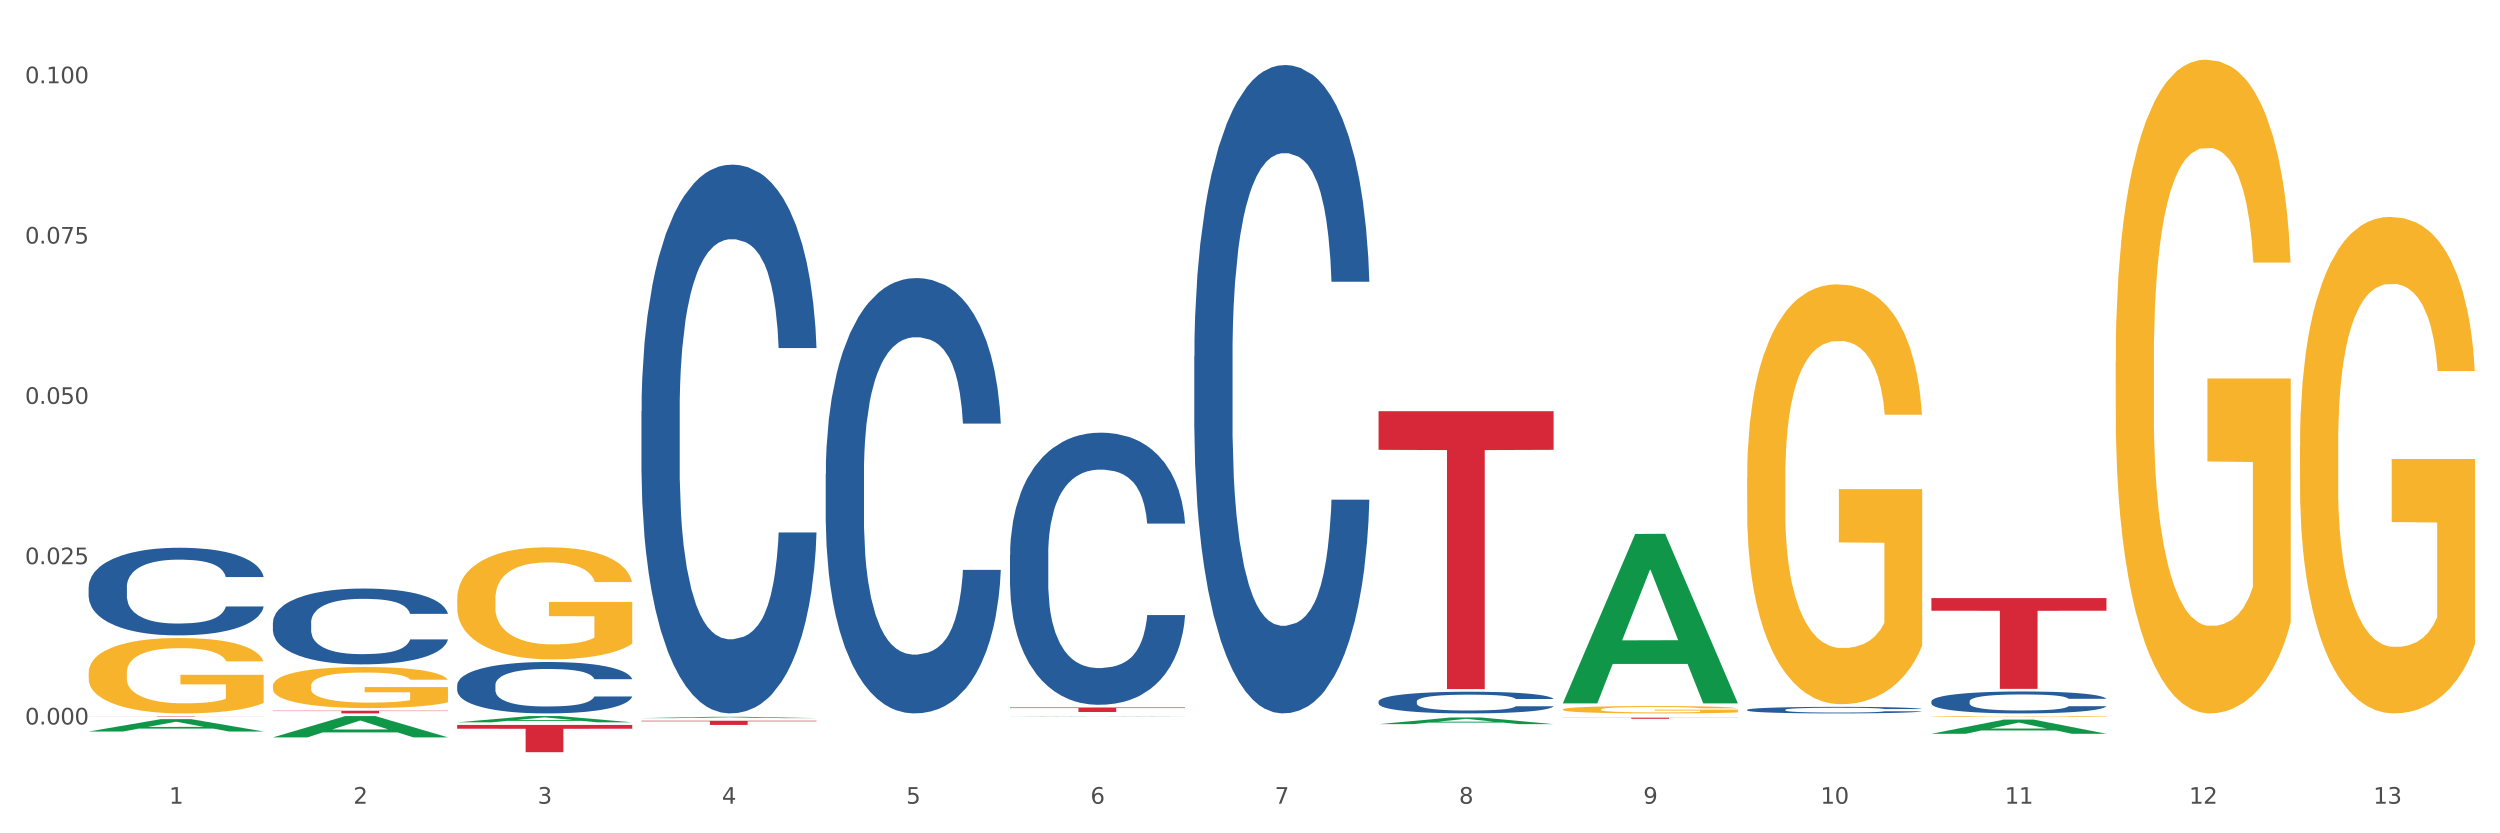 <?xml version="1.0" encoding="utf-8" standalone="no"?>
<!DOCTYPE svg PUBLIC "-//W3C//DTD SVG 1.1//EN"
  "http://www.w3.org/Graphics/SVG/1.1/DTD/svg11.dtd">
<svg xmlns:xlink="http://www.w3.org/1999/xlink" width="1080pt" height="360pt" viewBox="0 0 1080 360" xmlns="http://www.w3.org/2000/svg" version="1.1">
 <rect x="0" y="0" width="1080" height="360" fill="#333333" stroke="none"/>
 <defs>
  <style type="text/css">*{stroke-linejoin: round; stroke-linecap: butt}</style>
 </defs>
 <g id="figure_1">
  <g id="patch_1">
   <path d="M 0 360 
L 1080 360 
L 1080 0 
L 0 0 
z
" style="fill: #ffffff; stroke: #ffffff; stroke-linejoin: miter"/>
  </g>
  <g id="axes_1">
   <g id="matplotlib.axis_1">
    <g id="xtick_1">
     <g id="text_1">
      <!-- 1 -->
      <g style="fill: #4d4d4d" transform="translate(73.043 347.204) scale(0.096 -0.096)">
       <defs>
        <path id="DejaVuSans-31" d="M 794 531 
L 1825 531 
L 1825 4091 
L 703 3866 
L 703 4441 
L 1819 4666 
L 2450 4666 
L 2450 531 
L 3481 531 
L 3481 0 
L 794 0 
L 794 531 
z
" transform="scale(0.016)"/>
       </defs>
       <use xlink:href="#DejaVuSans-31"/>
      </g>
     </g>
    </g>
    <g id="xtick_2">
     <g id="text_2">
      <!-- 2 -->
      <g style="fill: #4d4d4d" transform="translate(152.65 347.204) scale(0.096 -0.096)">
       <defs>
        <path id="DejaVuSans-32" d="M 1228 531 
L 3431 531 
L 3431 0 
L 469 0 
L 469 531 
Q 828 903 1448 1529 
Q 2069 2156 2228 2338 
Q 2531 2678 2651 2914 
Q 2772 3150 2772 3378 
Q 2772 3750 2511 3984 
Q 2250 4219 1831 4219 
Q 1534 4219 1204 4116 
Q 875 4013 500 3803 
L 500 4441 
Q 881 4594 1212 4672 
Q 1544 4750 1819 4750 
Q 2544 4750 2975 4387 
Q 3406 4025 3406 3419 
Q 3406 3131 3298 2873 
Q 3191 2616 2906 2266 
Q 2828 2175 2409 1742 
Q 1991 1309 1228 531 
z
" transform="scale(0.016)"/>
       </defs>
       <use xlink:href="#DejaVuSans-32"/>
      </g>
     </g>
    </g>
    <g id="xtick_3">
     <g id="text_3">
      <!-- 3 -->
      <g style="fill: #4d4d4d" transform="translate(232.258 347.204) scale(0.096 -0.096)">
       <defs>
        <path id="DejaVuSans-33" d="M 2597 2516 
Q 3050 2419 3304 2112 
Q 3559 1806 3559 1356 
Q 3559 666 3084 287 
Q 2609 -91 1734 -91 
Q 1441 -91 1130 -33 
Q 819 25 488 141 
L 488 750 
Q 750 597 1062 519 
Q 1375 441 1716 441 
Q 2309 441 2620 675 
Q 2931 909 2931 1356 
Q 2931 1769 2642 2001 
Q 2353 2234 1838 2234 
L 1294 2234 
L 1294 2753 
L 1863 2753 
Q 2328 2753 2575 2939 
Q 2822 3125 2822 3475 
Q 2822 3834 2567 4026 
Q 2313 4219 1838 4219 
Q 1578 4219 1281 4162 
Q 984 4106 628 3988 
L 628 4550 
Q 988 4650 1302 4700 
Q 1616 4750 1894 4750 
Q 2613 4750 3031 4423 
Q 3450 4097 3450 3541 
Q 3450 3153 3228 2886 
Q 3006 2619 2597 2516 
z
" transform="scale(0.016)"/>
       </defs>
       <use xlink:href="#DejaVuSans-33"/>
      </g>
     </g>
    </g>
    <g id="xtick_4">
     <g id="text_4">
      <!-- 4 -->
      <g style="fill: #4d4d4d" transform="translate(311.865 347.204) scale(0.096 -0.096)">
       <defs>
        <path id="DejaVuSans-34" d="M 2419 4116 
L 825 1625 
L 2419 1625 
L 2419 4116 
z
M 2253 4666 
L 3047 4666 
L 3047 1625 
L 3713 1625 
L 3713 1100 
L 3047 1100 
L 3047 0 
L 2419 0 
L 2419 1100 
L 313 1100 
L 313 1709 
L 2253 4666 
z
" transform="scale(0.016)"/>
       </defs>
       <use xlink:href="#DejaVuSans-34"/>
      </g>
     </g>
    </g>
    <g id="xtick_5">
     <g id="text_5">
      <!-- 5 -->
      <g style="fill: #4d4d4d" transform="translate(391.473 347.204) scale(0.096 -0.096)">
       <defs>
        <path id="DejaVuSans-35" d="M 691 4666 
L 3169 4666 
L 3169 4134 
L 1269 4134 
L 1269 2991 
Q 1406 3038 1543 3061 
Q 1681 3084 1819 3084 
Q 2600 3084 3056 2656 
Q 3513 2228 3513 1497 
Q 3513 744 3044 326 
Q 2575 -91 1722 -91 
Q 1428 -91 1123 -41 
Q 819 9 494 109 
L 494 744 
Q 775 591 1075 516 
Q 1375 441 1709 441 
Q 2250 441 2565 725 
Q 2881 1009 2881 1497 
Q 2881 1984 2565 2268 
Q 2250 2553 1709 2553 
Q 1456 2553 1204 2497 
Q 953 2441 691 2322 
L 691 4666 
z
" transform="scale(0.016)"/>
       </defs>
       <use xlink:href="#DejaVuSans-35"/>
      </g>
     </g>
    </g>
    <g id="xtick_6">
     <g id="text_6">
      <!-- 6 -->
      <g style="fill: #4d4d4d" transform="translate(471.08 347.204) scale(0.096 -0.096)">
       <defs>
        <path id="DejaVuSans-36" d="M 2113 2584 
Q 1688 2584 1439 2293 
Q 1191 2003 1191 1497 
Q 1191 994 1439 701 
Q 1688 409 2113 409 
Q 2538 409 2786 701 
Q 3034 994 3034 1497 
Q 3034 2003 2786 2293 
Q 2538 2584 2113 2584 
z
M 3366 4563 
L 3366 3988 
Q 3128 4100 2886 4159 
Q 2644 4219 2406 4219 
Q 1781 4219 1451 3797 
Q 1122 3375 1075 2522 
Q 1259 2794 1537 2939 
Q 1816 3084 2150 3084 
Q 2853 3084 3261 2657 
Q 3669 2231 3669 1497 
Q 3669 778 3244 343 
Q 2819 -91 2113 -91 
Q 1303 -91 875 529 
Q 447 1150 447 2328 
Q 447 3434 972 4092 
Q 1497 4750 2381 4750 
Q 2619 4750 2861 4703 
Q 3103 4656 3366 4563 
z
" transform="scale(0.016)"/>
       </defs>
       <use xlink:href="#DejaVuSans-36"/>
      </g>
     </g>
    </g>
    <g id="xtick_7">
     <g id="text_7">
      <!-- 7 -->
      <g style="fill: #4d4d4d" transform="translate(550.688 347.204) scale(0.096 -0.096)">
       <defs>
        <path id="DejaVuSans-37" d="M 525 4666 
L 3525 4666 
L 3525 4397 
L 1831 0 
L 1172 0 
L 2766 4134 
L 525 4134 
L 525 4666 
z
" transform="scale(0.016)"/>
       </defs>
       <use xlink:href="#DejaVuSans-37"/>
      </g>
     </g>
    </g>
    <g id="xtick_8">
     <g id="text_8">
      <!-- 8 -->
      <g style="fill: #4d4d4d" transform="translate(630.295 347.204) scale(0.096 -0.096)">
       <defs>
        <path id="DejaVuSans-38" d="M 2034 2216 
Q 1584 2216 1326 1975 
Q 1069 1734 1069 1313 
Q 1069 891 1326 650 
Q 1584 409 2034 409 
Q 2484 409 2743 651 
Q 3003 894 3003 1313 
Q 3003 1734 2745 1975 
Q 2488 2216 2034 2216 
z
M 1403 2484 
Q 997 2584 770 2862 
Q 544 3141 544 3541 
Q 544 4100 942 4425 
Q 1341 4750 2034 4750 
Q 2731 4750 3128 4425 
Q 3525 4100 3525 3541 
Q 3525 3141 3298 2862 
Q 3072 2584 2669 2484 
Q 3125 2378 3379 2068 
Q 3634 1759 3634 1313 
Q 3634 634 3220 271 
Q 2806 -91 2034 -91 
Q 1263 -91 848 271 
Q 434 634 434 1313 
Q 434 1759 690 2068 
Q 947 2378 1403 2484 
z
M 1172 3481 
Q 1172 3119 1398 2916 
Q 1625 2713 2034 2713 
Q 2441 2713 2670 2916 
Q 2900 3119 2900 3481 
Q 2900 3844 2670 4047 
Q 2441 4250 2034 4250 
Q 1625 4250 1398 4047 
Q 1172 3844 1172 3481 
z
" transform="scale(0.016)"/>
       </defs>
       <use xlink:href="#DejaVuSans-38"/>
      </g>
     </g>
    </g>
    <g id="xtick_9">
     <g id="text_9">
      <!-- 9 -->
      <g style="fill: #4d4d4d" transform="translate(709.902 347.204) scale(0.096 -0.096)">
       <defs>
        <path id="DejaVuSans-39" d="M 703 97 
L 703 672 
Q 941 559 1184 500 
Q 1428 441 1663 441 
Q 2288 441 2617 861 
Q 2947 1281 2994 2138 
Q 2813 1869 2534 1725 
Q 2256 1581 1919 1581 
Q 1219 1581 811 2004 
Q 403 2428 403 3163 
Q 403 3881 828 4315 
Q 1253 4750 1959 4750 
Q 2769 4750 3195 4129 
Q 3622 3509 3622 2328 
Q 3622 1225 3098 567 
Q 2575 -91 1691 -91 
Q 1453 -91 1209 -44 
Q 966 3 703 97 
z
M 1959 2075 
Q 2384 2075 2632 2365 
Q 2881 2656 2881 3163 
Q 2881 3666 2632 3958 
Q 2384 4250 1959 4250 
Q 1534 4250 1286 3958 
Q 1038 3666 1038 3163 
Q 1038 2656 1286 2365 
Q 1534 2075 1959 2075 
z
" transform="scale(0.016)"/>
       </defs>
       <use xlink:href="#DejaVuSans-39"/>
      </g>
     </g>
    </g>
    <g id="xtick_10">
     <g id="text_10">
      <!-- 10 -->
      <g style="fill: #4d4d4d" transform="translate(786.456 347.204) scale(0.096 -0.096)">
       <defs>
        <path id="DejaVuSans-30" d="M 2034 4250 
Q 1547 4250 1301 3770 
Q 1056 3291 1056 2328 
Q 1056 1369 1301 889 
Q 1547 409 2034 409 
Q 2525 409 2770 889 
Q 3016 1369 3016 2328 
Q 3016 3291 2770 3770 
Q 2525 4250 2034 4250 
z
M 2034 4750 
Q 2819 4750 3233 4129 
Q 3647 3509 3647 2328 
Q 3647 1150 3233 529 
Q 2819 -91 2034 -91 
Q 1250 -91 836 529 
Q 422 1150 422 2328 
Q 422 3509 836 4129 
Q 1250 4750 2034 4750 
z
" transform="scale(0.016)"/>
       </defs>
       <use xlink:href="#DejaVuSans-31"/>
       <use xlink:href="#DejaVuSans-30" transform="translate(63.623 0)"/>
      </g>
     </g>
    </g>
    <g id="xtick_11">
     <g id="text_11">
      <!-- 11 -->
      <g style="fill: #4d4d4d" transform="translate(866.063 347.204) scale(0.096 -0.096)">
       <use xlink:href="#DejaVuSans-31"/>
       <use xlink:href="#DejaVuSans-31" transform="translate(63.623 0)"/>
      </g>
     </g>
    </g>
    <g id="xtick_12">
     <g id="text_12">
      <!-- 12 -->
      <g style="fill: #4d4d4d" transform="translate(945.671 347.204) scale(0.096 -0.096)">
       <use xlink:href="#DejaVuSans-31"/>
       <use xlink:href="#DejaVuSans-32" transform="translate(63.623 0)"/>
      </g>
     </g>
    </g>
    <g id="xtick_13">
     <g id="text_13">
      <!-- 13 -->
      <g style="fill: #4d4d4d" transform="translate(1025.278 347.204) scale(0.096 -0.096)">
       <use xlink:href="#DejaVuSans-31"/>
       <use xlink:href="#DejaVuSans-33" transform="translate(63.623 0)"/>
      </g>
     </g>
    </g>
    <g id="xtick_14"/>
    <g id="xtick_15"/>
    <g id="xtick_16"/>
    <g id="xtick_17"/>
    <g id="xtick_18"/>
    <g id="xtick_19"/>
    <g id="xtick_20"/>
    <g id="xtick_21"/>
    <g id="xtick_22"/>
    <g id="xtick_23"/>
    <g id="xtick_24"/>
    <g id="xtick_25"/>
   </g>
   <g id="matplotlib.axis_2">
    <g id="ytick_1">
     <g id="text_14">
      <!-- 0.000 -->
      <g style="fill: #4d4d4d" transform="translate(10.8 312.978) scale(0.096 -0.096)">
       <defs>
        <path id="DejaVuSans-2e" d="M 684 794 
L 1344 794 
L 1344 0 
L 684 0 
L 684 794 
z
" transform="scale(0.016)"/>
       </defs>
       <use xlink:href="#DejaVuSans-30"/>
       <use xlink:href="#DejaVuSans-2e" transform="translate(63.623 0)"/>
       <use xlink:href="#DejaVuSans-30" transform="translate(95.41 0)"/>
       <use xlink:href="#DejaVuSans-30" transform="translate(159.033 0)"/>
       <use xlink:href="#DejaVuSans-30" transform="translate(222.656 0)"/>
      </g>
     </g>
    </g>
    <g id="ytick_2">
     <g id="text_15">
      <!-- 0.025 -->
      <g style="fill: #4d4d4d" transform="translate(10.8 243.725) scale(0.096 -0.096)">
       <use xlink:href="#DejaVuSans-30"/>
       <use xlink:href="#DejaVuSans-2e" transform="translate(63.623 0)"/>
       <use xlink:href="#DejaVuSans-30" transform="translate(95.41 0)"/>
       <use xlink:href="#DejaVuSans-32" transform="translate(159.033 0)"/>
       <use xlink:href="#DejaVuSans-35" transform="translate(222.656 0)"/>
      </g>
     </g>
    </g>
    <g id="ytick_3">
     <g id="text_16">
      <!-- 0.050 -->
      <g style="fill: #4d4d4d" transform="translate(10.8 174.472) scale(0.096 -0.096)">
       <use xlink:href="#DejaVuSans-30"/>
       <use xlink:href="#DejaVuSans-2e" transform="translate(63.623 0)"/>
       <use xlink:href="#DejaVuSans-30" transform="translate(95.41 0)"/>
       <use xlink:href="#DejaVuSans-35" transform="translate(159.033 0)"/>
       <use xlink:href="#DejaVuSans-30" transform="translate(222.656 0)"/>
      </g>
     </g>
    </g>
    <g id="ytick_4">
     <g id="text_17">
      <!-- 0.075 -->
      <g style="fill: #4d4d4d" transform="translate(10.8 105.219) scale(0.096 -0.096)">
       <use xlink:href="#DejaVuSans-30"/>
       <use xlink:href="#DejaVuSans-2e" transform="translate(63.623 0)"/>
       <use xlink:href="#DejaVuSans-30" transform="translate(95.41 0)"/>
       <use xlink:href="#DejaVuSans-37" transform="translate(159.033 0)"/>
       <use xlink:href="#DejaVuSans-35" transform="translate(222.656 0)"/>
      </g>
     </g>
    </g>
    <g id="ytick_5">
     <g id="text_18">
      <!-- 0.100 -->
      <g style="fill: #4d4d4d" transform="translate(10.8 35.966) scale(0.096 -0.096)">
       <use xlink:href="#DejaVuSans-30"/>
       <use xlink:href="#DejaVuSans-2e" transform="translate(63.623 0)"/>
       <use xlink:href="#DejaVuSans-31" transform="translate(95.41 0)"/>
       <use xlink:href="#DejaVuSans-30" transform="translate(159.033 0)"/>
       <use xlink:href="#DejaVuSans-30" transform="translate(222.656 0)"/>
      </g>
     </g>
    </g>
    <g id="ytick_6"/>
    <g id="ytick_7"/>
    <g id="ytick_8"/>
    <g id="ytick_9"/>
   </g>
   <g id="PolyCollection_1">
    <path d="M 38.283 316.007 
L 38.361 316.002 
L 69.547 310.66 
L 82.49 310.655 
L 113.91 316.017 
L 98.941 316.017 
L 92.158 314.768 
L 59.958 314.768 
L 59.724 314.788 
L 53.175 316.017 
L 38.283 316.017 
L 38.283 316.007 
L 64.012 314.023 
L 88.103 314.018 
L 76.175 311.798 
L 76.019 311.788 
L 75.863 311.803 
L 63.934 314.018 
L 64.012 314.023 
L 38.283 316.007 
z
" clip-path="url(#p1909ace4ee)" style="fill: #109648"/>
    <path d="M 595.535 177.639 
L 671.163 177.639 
L 671.163 194.322 
L 641.413 194.434 
L 641.413 297.689 
L 625.105 297.689 
L 625.105 194.434 
L 595.535 194.322 
L 595.535 177.751 
L 595.535 177.639 
z
" clip-path="url(#p1909ace4ee)" style="fill: #d62839"/>
    <path d="M 436.32 305.617 
L 511.948 305.617 
L 511.948 305.891 
L 482.199 305.893 
L 482.199 307.59 
L 465.89 307.59 
L 465.89 305.893 
L 436.32 305.891 
L 436.32 305.619 
L 436.32 305.617 
z
" clip-path="url(#p1909ace4ee)" style="fill: #d62839"/>
    <path d="M 277.105 311.36 
L 352.733 311.36 
L 352.733 311.611 
L 322.984 311.613 
L 322.984 313.163 
L 306.675 313.163 
L 306.675 311.613 
L 277.105 311.611 
L 277.105 311.362 
L 277.105 311.36 
z
" clip-path="url(#p1909ace4ee)" style="fill: #d62839"/>
    <path d="M 197.498 313.185 
L 273.125 313.185 
L 273.125 314.82 
L 243.376 314.831 
L 243.376 324.95 
L 227.068 324.95 
L 227.068 314.831 
L 197.498 314.82 
L 197.498 313.196 
L 197.498 313.185 
z
" clip-path="url(#p1909ace4ee)" style="fill: #d62839"/>
    <path d="M 117.89 307.026 
L 193.518 307.026 
L 193.518 307.189 
L 163.769 307.19 
L 163.769 308.197 
L 147.46 308.197 
L 147.46 307.19 
L 117.89 307.189 
L 117.89 307.027 
L 117.89 307.026 
z
" clip-path="url(#p1909ace4ee)" style="fill: #d62839"/>
    <path d="M 38.283 309.331 
L 113.91 309.331 
L 113.91 309.357 
L 84.161 309.357 
L 84.161 309.521 
L 67.853 309.521 
L 67.853 309.357 
L 38.283 309.357 
L 38.283 309.331 
L 38.283 309.331 
z
" clip-path="url(#p1909ace4ee)" style="fill: #d62839"/>
    <path d="M 38.283 290.671 
L 38.372 290.642 
L 38.372 289.571 
L 38.551 288.648 
L 39.444 286.417 
L 40.783 284.572 
L 41.765 283.59 
L 42.747 282.787 
L 43.908 281.983 
L 45.337 281.15 
L 47.926 279.93 
L 49.533 279.305 
L 51.498 278.651 
L 55.069 277.699 
L 57.659 277.163 
L 60.337 276.717 
L 64.712 276.181 
L 67.57 275.943 
L 70.605 275.765 
L 74.266 275.646 
L 77.034 275.616 
L 83.106 275.705 
L 88.284 275.973 
L 90.784 276.181 
L 93.999 276.538 
L 95.695 276.776 
L 98.463 277.252 
L 101.32 277.877 
L 103.285 278.413 
L 106.231 279.424 
L 108.464 280.436 
L 110.517 281.686 
L 111.589 282.549 
L 112.392 283.352 
L 113.107 284.274 
L 113.821 285.732 
L 97.749 285.732 
L 97.124 284.691 
L 96.142 283.709 
L 94.713 282.757 
L 93.463 282.162 
L 91.32 281.418 
L 89.356 280.942 
L 87.302 280.585 
L 84.802 280.287 
L 82.838 280.138 
L 80.07 280.019 
L 74.623 280.049 
L 70.962 280.287 
L 68.462 280.585 
L 66.855 280.853 
L 65.427 281.15 
L 63.819 281.567 
L 61.944 282.192 
L 60.605 282.757 
L 59.266 283.471 
L 58.194 284.185 
L 57.212 285.018 
L 56.409 285.911 
L 55.783 286.833 
L 55.248 287.964 
L 54.801 289.838 
L 54.801 293.915 
L 54.98 294.837 
L 55.426 296.057 
L 55.962 296.979 
L 56.855 298.08 
L 57.659 298.824 
L 59.176 299.895 
L 60.873 300.788 
L 62.212 301.353 
L 63.552 301.829 
L 65.873 302.484 
L 68.462 303.019 
L 70.695 303.347 
L 73.73 303.644 
L 75.784 303.763 
L 77.57 303.823 
L 81.945 303.823 
L 85.07 303.733 
L 88.552 303.525 
L 91.231 303.257 
L 93.463 302.93 
L 95.963 302.394 
L 97.57 301.889 
L 97.57 295.67 
L 77.927 295.64 
L 77.927 291.505 
L 113.91 291.505 
L 113.91 303.644 
L 112.392 304.269 
L 110.696 304.834 
L 108.91 305.34 
L 106.231 305.965 
L 103.017 306.56 
L 100.16 306.977 
L 97.124 307.334 
L 93.552 307.661 
L 88.909 307.958 
L 86.052 308.077 
L 82.481 308.167 
L 78.284 308.197 
L 74.623 308.137 
L 71.052 307.988 
L 67.302 307.72 
L 63.641 307.334 
L 60.873 306.947 
L 58.105 306.471 
L 55.158 305.846 
L 52.837 305.251 
L 51.051 304.715 
L 49.087 304.031 
L 46.944 303.138 
L 45.337 302.335 
L 43.908 301.502 
L 42.39 300.431 
L 41.319 299.508 
L 40.247 298.348 
L 39.622 297.485 
L 38.908 296.146 
L 38.372 294.272 
L 38.283 290.671 
z
" clip-path="url(#p1909ace4ee)" style="fill: #f7b32b"/>
    <path d="M 117.89 268.97 
L 117.98 268.94 
L 117.98 268.102 
L 118.248 266.965 
L 119.231 264.871 
L 120.483 263.285 
L 122.628 261.429 
L 123.79 260.651 
L 125.31 259.784 
L 128.439 258.377 
L 132.015 257.18 
L 134.518 256.522 
L 136.395 256.103 
L 140.597 255.355 
L 143.01 255.026 
L 145.513 254.757 
L 147.659 254.577 
L 151.234 254.368 
L 154.095 254.278 
L 157.403 254.248 
L 160.174 254.278 
L 163.839 254.398 
L 169.203 254.757 
L 171.259 254.966 
L 174.03 255.325 
L 176.89 255.804 
L 179.215 256.283 
L 181.896 256.971 
L 184.668 257.869 
L 187.349 259.006 
L 189.227 260.053 
L 190.746 261.16 
L 192.087 262.507 
L 193.071 263.973 
L 193.518 265.2 
L 177.159 265.2 
L 176.712 264.093 
L 175.818 262.896 
L 174.924 262.088 
L 173.94 261.429 
L 172.421 260.681 
L 171.08 260.203 
L 168.845 259.634 
L 166.789 259.275 
L 165.09 259.066 
L 163.034 258.886 
L 158.654 258.706 
L 155.525 258.706 
L 153.559 258.766 
L 151.145 258.916 
L 149.089 259.125 
L 146.675 259.484 
L 144.798 259.873 
L 142.921 260.382 
L 141.848 260.741 
L 140.239 261.4 
L 139.166 261.938 
L 137.736 262.866 
L 136.931 263.524 
L 135.501 265.23 
L 134.875 266.486 
L 134.607 267.354 
L 134.428 268.312 
L 134.428 272.979 
L 134.965 275.074 
L 135.412 275.972 
L 136.127 276.989 
L 137.468 278.306 
L 139.434 279.592 
L 141.49 280.52 
L 143.189 281.088 
L 144.798 281.507 
L 146.407 281.836 
L 148.374 282.136 
L 149.983 282.315 
L 152.396 282.495 
L 155.257 282.585 
L 157.492 282.585 
L 162.051 282.435 
L 164.107 282.285 
L 166.074 282.076 
L 168.219 281.747 
L 169.918 281.388 
L 170.901 281.118 
L 172.51 280.55 
L 173.762 279.951 
L 174.834 279.263 
L 175.549 278.665 
L 176.354 277.767 
L 176.98 276.75 
L 177.159 276.211 
L 193.518 276.211 
L 193.16 277.288 
L 192.534 278.336 
L 191.283 279.742 
L 190.299 280.55 
L 188.78 281.537 
L 187.171 282.375 
L 184.936 283.303 
L 182.88 283.991 
L 180.734 284.589 
L 178.41 285.128 
L 174.209 285.876 
L 172.689 286.085 
L 169.471 286.445 
L 166.968 286.654 
L 163.303 286.863 
L 159.548 286.983 
L 155.615 287.013 
L 152.128 286.953 
L 148.284 286.774 
L 145.871 286.594 
L 143.189 286.325 
L 140.06 285.906 
L 137.11 285.397 
L 134.339 284.799 
L 131.747 284.111 
L 129.333 283.333 
L 126.204 282.046 
L 123.88 280.789 
L 122.181 279.622 
L 121.019 278.635 
L 119.857 277.378 
L 119.231 276.51 
L 118.248 274.416 
L 117.89 272.471 
L 117.89 268.97 
z
" clip-path="url(#p1909ace4ee)" style="fill: #255c99"/>
    <path d="M 197.498 295.962 
L 197.587 295.942 
L 197.587 295.374 
L 197.856 294.602 
L 198.839 293.182 
L 200.09 292.107 
L 202.236 290.849 
L 203.398 290.321 
L 204.918 289.733 
L 208.046 288.779 
L 211.622 287.968 
L 214.125 287.521 
L 216.002 287.237 
L 220.204 286.73 
L 222.618 286.507 
L 225.121 286.324 
L 227.266 286.203 
L 230.842 286.061 
L 233.702 286 
L 237.01 285.979 
L 239.781 286 
L 243.446 286.081 
L 248.81 286.324 
L 250.866 286.466 
L 253.637 286.71 
L 256.498 287.034 
L 258.822 287.359 
L 261.504 287.826 
L 264.275 288.434 
L 266.957 289.205 
L 268.834 289.916 
L 270.354 290.666 
L 271.695 291.579 
L 272.678 292.574 
L 273.125 293.405 
L 256.766 293.405 
L 256.319 292.655 
L 255.425 291.843 
L 254.531 291.295 
L 253.548 290.849 
L 252.028 290.342 
L 250.687 290.017 
L 248.452 289.632 
L 246.396 289.388 
L 244.698 289.246 
L 242.642 289.124 
L 238.262 289.003 
L 235.133 289.003 
L 233.166 289.043 
L 230.752 289.145 
L 228.696 289.287 
L 226.283 289.53 
L 224.406 289.794 
L 222.528 290.139 
L 221.456 290.382 
L 219.846 290.829 
L 218.774 291.194 
L 217.343 291.823 
L 216.539 292.269 
L 215.109 293.426 
L 214.483 294.278 
L 214.215 294.866 
L 214.036 295.516 
L 214.036 298.681 
L 214.572 300.101 
L 215.019 300.71 
L 215.734 301.4 
L 217.075 302.292 
L 219.042 303.165 
L 221.098 303.794 
L 222.796 304.179 
L 224.406 304.463 
L 226.015 304.686 
L 227.981 304.889 
L 229.59 305.011 
L 232.004 305.133 
L 234.865 305.194 
L 237.099 305.194 
L 241.658 305.092 
L 243.715 304.991 
L 245.681 304.849 
L 247.827 304.626 
L 249.525 304.382 
L 250.508 304.199 
L 252.118 303.814 
L 253.369 303.408 
L 254.442 302.942 
L 255.157 302.536 
L 255.961 301.927 
L 256.587 301.237 
L 256.766 300.872 
L 273.125 300.872 
L 272.768 301.602 
L 272.142 302.313 
L 270.89 303.266 
L 269.907 303.814 
L 268.387 304.484 
L 266.778 305.052 
L 264.543 305.681 
L 262.487 306.147 
L 260.342 306.553 
L 258.018 306.918 
L 253.816 307.426 
L 252.296 307.568 
L 249.078 307.811 
L 246.575 307.953 
L 242.91 308.095 
L 239.155 308.176 
L 235.222 308.197 
L 231.736 308.156 
L 227.892 308.034 
L 225.478 307.912 
L 222.796 307.73 
L 219.668 307.446 
L 216.718 307.101 
L 213.946 306.695 
L 211.354 306.228 
L 208.94 305.701 
L 205.812 304.828 
L 203.487 303.976 
L 201.789 303.185 
L 200.627 302.515 
L 199.465 301.663 
L 198.839 301.075 
L 197.856 299.655 
L 197.498 298.336 
L 197.498 295.962 
z
" clip-path="url(#p1909ace4ee)" style="fill: #255c99"/>
    <path d="M 277.105 177.641 
L 277.195 177.425 
L 277.195 171.363 
L 277.463 163.135 
L 278.446 147.98 
L 279.698 136.505 
L 281.843 123.081 
L 283.005 117.452 
L 284.525 111.173 
L 287.654 100.997 
L 291.23 92.337 
L 293.733 87.574 
L 295.61 84.542 
L 299.811 79.13 
L 302.225 76.748 
L 304.728 74.8 
L 306.874 73.501 
L 310.449 71.985 
L 313.31 71.335 
L 316.618 71.119 
L 319.389 71.335 
L 323.054 72.201 
L 328.417 74.8 
L 330.474 76.315 
L 333.245 78.913 
L 336.105 82.377 
L 338.43 85.842 
L 341.111 90.821 
L 343.883 97.317 
L 346.564 105.544 
L 348.442 113.122 
L 349.961 121.133 
L 351.302 130.875 
L 352.286 141.484 
L 352.733 150.361 
L 336.374 150.361 
L 335.927 142.35 
L 335.033 133.69 
L 334.139 127.844 
L 333.155 123.081 
L 331.636 117.668 
L 330.295 114.204 
L 328.06 110.091 
L 326.004 107.492 
L 324.305 105.977 
L 322.249 104.678 
L 317.869 103.379 
L 314.74 103.379 
L 312.774 103.812 
L 310.36 104.894 
L 308.304 106.41 
L 305.89 109.008 
L 304.013 111.823 
L 302.136 115.503 
L 301.063 118.101 
L 299.454 122.865 
L 298.381 126.762 
L 296.951 133.474 
L 296.146 138.237 
L 294.716 150.578 
L 294.09 159.671 
L 293.822 165.95 
L 293.643 172.878 
L 293.643 206.654 
L 294.18 221.809 
L 294.627 228.305 
L 295.342 235.666 
L 296.683 245.192 
L 298.649 254.502 
L 300.705 261.214 
L 302.404 265.328 
L 304.013 268.359 
L 305.622 270.74 
L 307.589 272.906 
L 309.198 274.205 
L 311.611 275.504 
L 314.472 276.153 
L 316.707 276.153 
L 321.266 275.071 
L 323.322 273.988 
L 325.289 272.472 
L 327.434 270.091 
L 329.133 267.493 
L 330.116 265.544 
L 331.725 261.431 
L 332.977 257.1 
L 334.049 252.121 
L 334.764 247.79 
L 335.569 241.295 
L 336.195 233.934 
L 336.374 230.037 
L 352.733 230.037 
L 352.375 237.831 
L 351.749 245.409 
L 350.498 255.585 
L 349.514 261.431 
L 347.995 268.575 
L 346.386 274.638 
L 344.151 281.349 
L 342.095 286.329 
L 339.949 290.659 
L 337.625 294.556 
L 333.424 299.969 
L 331.904 301.485 
L 328.686 304.083 
L 326.183 305.598 
L 322.517 307.114 
L 318.763 307.98 
L 314.83 308.197 
L 311.343 307.763 
L 307.499 306.464 
L 305.086 305.165 
L 302.404 303.217 
L 299.275 300.186 
L 296.325 296.505 
L 293.554 292.175 
L 290.962 287.195 
L 288.548 281.566 
L 285.419 272.256 
L 283.095 263.163 
L 281.396 254.719 
L 280.234 247.574 
L 279.072 238.481 
L 278.446 232.202 
L 277.463 217.046 
L 277.105 202.973 
L 277.105 177.641 
z
" clip-path="url(#p1909ace4ee)" style="fill: #255c99"/>
    <path d="M 356.713 204.628 
L 356.802 204.457 
L 356.802 199.648 
L 357.071 193.121 
L 358.054 181.098 
L 359.305 171.995 
L 361.451 161.346 
L 362.613 156.881 
L 364.133 151.9 
L 367.261 143.827 
L 370.837 136.957 
L 373.34 133.178 
L 375.217 130.774 
L 379.419 126.48 
L 381.833 124.591 
L 384.336 123.045 
L 386.481 122.014 
L 390.057 120.812 
L 392.917 120.297 
L 396.225 120.125 
L 398.996 120.297 
L 402.661 120.984 
L 408.025 123.045 
L 410.081 124.247 
L 412.852 126.308 
L 415.713 129.056 
L 418.037 131.804 
L 420.719 135.755 
L 423.49 140.907 
L 426.172 147.434 
L 428.049 153.446 
L 429.569 159.8 
L 430.91 167.529 
L 431.893 175.945 
L 432.34 182.987 
L 415.981 182.987 
L 415.534 176.632 
L 414.64 169.762 
L 413.746 165.125 
L 412.763 161.346 
L 411.243 157.052 
L 409.902 154.304 
L 407.667 151.041 
L 405.611 148.98 
L 403.913 147.778 
L 401.857 146.747 
L 397.477 145.717 
L 394.348 145.717 
L 392.381 146.06 
L 389.967 146.919 
L 387.911 148.121 
L 385.498 150.182 
L 383.62 152.415 
L 381.743 155.335 
L 380.67 157.396 
L 379.061 161.174 
L 377.989 164.266 
L 376.558 169.59 
L 375.754 173.369 
L 374.324 183.159 
L 373.698 190.373 
L 373.43 195.354 
L 373.251 200.85 
L 373.251 227.644 
L 373.787 239.666 
L 374.234 244.819 
L 374.949 250.659 
L 376.29 258.216 
L 378.257 265.601 
L 380.313 270.926 
L 382.011 274.189 
L 383.62 276.594 
L 385.23 278.483 
L 387.196 280.2 
L 388.805 281.231 
L 391.219 282.262 
L 394.08 282.777 
L 396.314 282.777 
L 400.873 281.918 
L 402.93 281.059 
L 404.896 279.857 
L 407.042 277.968 
L 408.74 275.907 
L 409.723 274.361 
L 411.333 271.098 
L 412.584 267.662 
L 413.657 263.712 
L 414.372 260.277 
L 415.176 255.124 
L 415.802 249.285 
L 415.981 246.193 
L 432.34 246.193 
L 431.983 252.376 
L 431.357 258.388 
L 430.105 266.46 
L 429.122 271.098 
L 427.602 276.765 
L 425.993 281.575 
L 423.758 286.899 
L 421.702 290.849 
L 419.557 294.284 
L 417.233 297.376 
L 413.031 301.67 
L 411.511 302.872 
L 408.293 304.933 
L 405.79 306.135 
L 402.125 307.338 
L 398.37 308.025 
L 394.437 308.197 
L 390.951 307.853 
L 387.107 306.822 
L 384.693 305.792 
L 382.011 304.246 
L 378.883 301.842 
L 375.933 298.922 
L 373.161 295.487 
L 370.569 291.536 
L 368.155 287.071 
L 365.027 279.685 
L 362.702 272.472 
L 361.004 265.773 
L 359.842 260.105 
L 358.68 252.892 
L 358.054 247.911 
L 357.071 235.888 
L 356.713 224.724 
L 356.713 204.628 
z
" clip-path="url(#p1909ace4ee)" style="fill: #255c99"/>
    <path d="M 436.32 239.737 
L 436.41 239.63 
L 436.41 236.624 
L 436.678 232.544 
L 437.661 225.028 
L 438.913 219.337 
L 441.058 212.68 
L 442.22 209.888 
L 443.74 206.774 
L 446.869 201.728 
L 450.445 197.433 
L 452.948 195.071 
L 454.825 193.568 
L 459.026 190.883 
L 461.44 189.702 
L 463.943 188.736 
L 466.089 188.092 
L 469.664 187.34 
L 472.525 187.018 
L 475.832 186.91 
L 478.604 187.018 
L 482.269 187.447 
L 487.632 188.736 
L 489.689 189.487 
L 492.46 190.776 
L 495.32 192.494 
L 497.645 194.212 
L 500.326 196.681 
L 503.098 199.902 
L 505.779 203.983 
L 507.657 207.741 
L 509.176 211.713 
L 510.517 216.545 
L 511.501 221.806 
L 511.948 226.209 
L 495.589 226.209 
L 495.142 222.236 
L 494.248 217.941 
L 493.354 215.042 
L 492.37 212.68 
L 490.851 209.995 
L 489.51 208.277 
L 487.275 206.237 
L 485.219 204.949 
L 483.52 204.197 
L 481.464 203.553 
L 477.084 202.909 
L 473.955 202.909 
L 471.989 203.124 
L 469.575 203.66 
L 467.519 204.412 
L 465.105 205.701 
L 463.228 207.096 
L 461.351 208.922 
L 460.278 210.21 
L 458.669 212.572 
L 457.596 214.505 
L 456.166 217.834 
L 455.361 220.196 
L 453.931 226.316 
L 453.305 230.826 
L 453.037 233.939 
L 452.858 237.375 
L 452.858 254.125 
L 453.395 261.641 
L 453.842 264.863 
L 454.557 268.513 
L 455.898 273.238 
L 457.864 277.855 
L 459.92 281.183 
L 461.619 283.223 
L 463.228 284.726 
L 464.837 285.907 
L 466.804 286.981 
L 468.413 287.625 
L 470.826 288.27 
L 473.687 288.592 
L 475.922 288.592 
L 480.481 288.055 
L 482.537 287.518 
L 484.504 286.766 
L 486.649 285.585 
L 488.348 284.297 
L 489.331 283.331 
L 490.94 281.29 
L 492.192 279.143 
L 493.264 276.673 
L 493.979 274.526 
L 494.784 271.305 
L 495.41 267.654 
L 495.589 265.721 
L 511.948 265.721 
L 511.59 269.587 
L 510.964 273.345 
L 509.713 278.391 
L 508.729 281.29 
L 507.21 284.834 
L 505.601 287.84 
L 503.366 291.169 
L 501.31 293.638 
L 499.164 295.786 
L 496.84 297.718 
L 492.639 300.403 
L 491.119 301.154 
L 487.901 302.443 
L 485.398 303.194 
L 481.732 303.946 
L 477.978 304.375 
L 474.045 304.483 
L 470.558 304.268 
L 466.714 303.624 
L 464.301 302.98 
L 461.619 302.013 
L 458.49 300.51 
L 455.54 298.685 
L 452.769 296.537 
L 450.176 294.068 
L 447.763 291.276 
L 444.634 286.659 
L 442.31 282.149 
L 440.611 277.962 
L 439.449 274.419 
L 438.287 269.909 
L 437.661 266.795 
L 436.678 259.279 
L 436.32 252.3 
L 436.32 239.737 
z
" clip-path="url(#p1909ace4ee)" style="fill: #255c99"/>
    <path d="M 515.928 153.946 
L 516.017 153.69 
L 516.017 146.528 
L 516.286 136.807 
L 517.269 118.901 
L 518.52 105.343 
L 520.666 89.483 
L 521.828 82.832 
L 523.348 75.414 
L 526.476 63.391 
L 530.052 53.159 
L 532.555 47.531 
L 534.432 43.95 
L 538.634 37.555 
L 541.048 34.741 
L 543.551 32.439 
L 545.696 30.904 
L 549.272 29.113 
L 552.132 28.346 
L 555.44 28.09 
L 558.211 28.346 
L 561.876 29.369 
L 567.24 32.439 
L 569.296 34.23 
L 572.067 37.299 
L 574.928 41.392 
L 577.252 45.485 
L 579.934 51.368 
L 582.705 59.043 
L 585.387 68.763 
L 587.264 77.716 
L 588.784 87.181 
L 590.125 98.692 
L 591.108 111.227 
L 591.555 121.715 
L 575.196 121.715 
L 574.749 112.25 
L 573.855 102.018 
L 572.961 95.111 
L 571.978 89.483 
L 570.458 83.088 
L 569.117 78.995 
L 566.882 74.135 
L 564.826 71.065 
L 563.128 69.275 
L 561.072 67.74 
L 556.691 66.205 
L 553.563 66.205 
L 551.596 66.717 
L 549.182 67.996 
L 547.126 69.786 
L 544.713 72.856 
L 542.835 76.182 
L 540.958 80.53 
L 539.885 83.6 
L 538.276 89.228 
L 537.204 93.832 
L 535.773 101.762 
L 534.969 107.39 
L 533.539 121.971 
L 532.913 132.714 
L 532.645 140.133 
L 532.466 148.319 
L 532.466 188.224 
L 533.002 206.13 
L 533.449 213.805 
L 534.164 222.502 
L 535.505 233.757 
L 537.472 244.757 
L 539.528 252.687 
L 541.226 257.547 
L 542.835 261.128 
L 544.445 263.942 
L 546.411 266.5 
L 548.02 268.035 
L 550.434 269.57 
L 553.295 270.337 
L 555.529 270.337 
L 560.088 269.058 
L 562.145 267.779 
L 564.111 265.989 
L 566.257 263.175 
L 567.955 260.105 
L 568.938 257.803 
L 570.548 252.943 
L 571.799 247.827 
L 572.872 241.943 
L 573.587 236.827 
L 574.391 229.153 
L 575.017 220.455 
L 575.196 215.851 
L 591.555 215.851 
L 591.197 225.06 
L 590.572 234.013 
L 589.32 246.036 
L 588.337 252.943 
L 586.817 261.384 
L 585.208 268.547 
L 582.973 276.477 
L 580.917 282.36 
L 578.772 287.476 
L 576.448 292.081 
L 572.246 298.476 
L 570.726 300.267 
L 567.508 303.336 
L 565.005 305.127 
L 561.34 306.917 
L 557.585 307.941 
L 553.652 308.197 
L 550.166 307.685 
L 546.322 306.15 
L 543.908 304.615 
L 541.226 302.313 
L 538.098 298.732 
L 535.148 294.383 
L 532.376 289.267 
L 529.784 283.383 
L 527.37 276.733 
L 524.242 265.733 
L 521.917 254.989 
L 520.219 245.013 
L 519.057 236.571 
L 517.895 225.827 
L 517.269 218.409 
L 516.286 200.503 
L 515.928 183.875 
L 515.928 153.946 
z
" clip-path="url(#p1909ace4ee)" style="fill: #255c99"/>
    <path d="M 595.535 303.035 
L 595.625 303.026 
L 595.625 302.787 
L 595.893 302.462 
L 596.876 301.862 
L 598.128 301.409 
L 600.273 300.878 
L 601.435 300.655 
L 602.955 300.407 
L 606.084 300.005 
L 609.66 299.663 
L 612.163 299.474 
L 614.04 299.354 
L 618.241 299.14 
L 620.655 299.046 
L 623.158 298.969 
L 625.304 298.918 
L 628.879 298.858 
L 631.74 298.832 
L 635.047 298.824 
L 637.819 298.832 
L 641.484 298.866 
L 646.847 298.969 
L 648.904 299.029 
L 651.675 299.132 
L 654.535 299.269 
L 656.86 299.406 
L 659.541 299.603 
L 662.313 299.859 
L 664.994 300.185 
L 666.872 300.484 
L 668.391 300.801 
L 669.732 301.186 
L 670.716 301.606 
L 671.163 301.957 
L 654.803 301.957 
L 654.357 301.64 
L 653.463 301.297 
L 652.569 301.066 
L 651.585 300.878 
L 650.066 300.664 
L 648.725 300.527 
L 646.49 300.364 
L 644.434 300.262 
L 642.735 300.202 
L 640.679 300.15 
L 636.299 300.099 
L 633.17 300.099 
L 631.204 300.116 
L 628.79 300.159 
L 626.734 300.219 
L 624.32 300.322 
L 622.443 300.433 
L 620.566 300.578 
L 619.493 300.681 
L 617.884 300.869 
L 616.811 301.024 
L 615.381 301.289 
L 614.576 301.477 
L 613.146 301.965 
L 612.52 302.325 
L 612.252 302.573 
L 612.073 302.847 
L 612.073 304.182 
L 612.61 304.781 
L 613.057 305.038 
L 613.772 305.329 
L 615.113 305.706 
L 617.079 306.074 
L 619.135 306.339 
L 620.834 306.502 
L 622.443 306.622 
L 624.052 306.716 
L 626.019 306.801 
L 627.628 306.853 
L 630.041 306.904 
L 632.902 306.93 
L 635.137 306.93 
L 639.696 306.887 
L 641.752 306.844 
L 643.719 306.784 
L 645.864 306.69 
L 647.563 306.587 
L 648.546 306.51 
L 650.155 306.348 
L 651.407 306.176 
L 652.479 305.98 
L 653.194 305.808 
L 653.999 305.552 
L 654.625 305.261 
L 654.803 305.106 
L 671.163 305.106 
L 670.805 305.415 
L 670.179 305.714 
L 668.928 306.117 
L 667.944 306.348 
L 666.425 306.63 
L 664.816 306.87 
L 662.581 307.135 
L 660.525 307.332 
L 658.379 307.503 
L 656.055 307.657 
L 651.853 307.871 
L 650.334 307.931 
L 647.116 308.034 
L 644.613 308.094 
L 640.947 308.154 
L 637.193 308.188 
L 633.26 308.197 
L 629.773 308.179 
L 625.929 308.128 
L 623.516 308.077 
L 620.834 308 
L 617.705 307.88 
L 614.755 307.734 
L 611.984 307.563 
L 609.391 307.366 
L 606.978 307.144 
L 603.849 306.776 
L 601.525 306.416 
L 599.826 306.082 
L 598.664 305.8 
L 597.502 305.44 
L 596.876 305.192 
L 595.893 304.593 
L 595.535 304.037 
L 595.535 303.035 
z
" clip-path="url(#p1909ace4ee)" style="fill: #255c99"/>
    <path d="M 754.75 306.638 
L 754.84 306.635 
L 754.84 306.563 
L 755.108 306.464 
L 756.091 306.284 
L 757.343 306.146 
L 759.488 305.986 
L 760.65 305.919 
L 762.17 305.844 
L 765.299 305.723 
L 768.875 305.619 
L 771.378 305.562 
L 773.255 305.526 
L 777.456 305.461 
L 779.87 305.433 
L 782.373 305.41 
L 784.519 305.394 
L 788.094 305.376 
L 790.955 305.368 
L 794.262 305.366 
L 797.034 305.368 
L 800.699 305.379 
L 806.062 305.41 
L 808.118 305.428 
L 810.89 305.459 
L 813.75 305.5 
L 816.075 305.542 
L 818.756 305.601 
L 821.528 305.679 
L 824.209 305.777 
L 826.087 305.867 
L 827.606 305.963 
L 828.947 306.079 
L 829.931 306.206 
L 830.378 306.312 
L 814.018 306.312 
L 813.572 306.216 
L 812.678 306.113 
L 811.784 306.043 
L 810.8 305.986 
L 809.281 305.922 
L 807.94 305.88 
L 805.705 305.831 
L 803.649 305.8 
L 801.95 305.782 
L 799.894 305.766 
L 795.514 305.751 
L 792.385 305.751 
L 790.419 305.756 
L 788.005 305.769 
L 785.949 305.787 
L 783.535 305.818 
L 781.658 305.852 
L 779.781 305.896 
L 778.708 305.927 
L 777.099 305.984 
L 776.026 306.03 
L 774.596 306.11 
L 773.791 306.167 
L 772.361 306.315 
L 771.735 306.423 
L 771.467 306.498 
L 771.288 306.581 
L 771.288 306.984 
L 771.825 307.165 
L 772.272 307.243 
L 772.987 307.33 
L 774.328 307.444 
L 776.294 307.555 
L 778.35 307.636 
L 780.049 307.685 
L 781.658 307.721 
L 783.267 307.749 
L 785.234 307.775 
L 786.843 307.791 
L 789.256 307.806 
L 792.117 307.814 
L 794.352 307.814 
L 798.911 307.801 
L 800.967 307.788 
L 802.934 307.77 
L 805.079 307.742 
L 806.778 307.711 
L 807.761 307.687 
L 809.37 307.638 
L 810.622 307.586 
L 811.694 307.527 
L 812.409 307.475 
L 813.214 307.398 
L 813.84 307.31 
L 814.018 307.263 
L 830.378 307.263 
L 830.02 307.356 
L 829.394 307.447 
L 828.143 307.568 
L 827.159 307.638 
L 825.64 307.723 
L 824.031 307.796 
L 821.796 307.876 
L 819.74 307.935 
L 817.594 307.987 
L 815.27 308.034 
L 811.068 308.098 
L 809.549 308.116 
L 806.331 308.147 
L 803.828 308.165 
L 800.162 308.184 
L 796.408 308.194 
L 792.475 308.197 
L 788.988 308.191 
L 785.144 308.176 
L 782.731 308.16 
L 780.049 308.137 
L 776.92 308.101 
L 773.97 308.057 
L 771.199 308.005 
L 768.606 307.946 
L 766.193 307.879 
L 763.064 307.767 
L 760.74 307.659 
L 759.041 307.558 
L 757.879 307.473 
L 756.717 307.364 
L 756.091 307.289 
L 755.108 307.108 
L 754.75 306.94 
L 754.75 306.638 
z
" clip-path="url(#p1909ace4ee)" style="fill: #255c99"/>
    <path d="M 834.358 302.978 
L 834.447 302.97 
L 834.447 302.727 
L 834.715 302.399 
L 835.699 301.793 
L 836.95 301.334 
L 839.096 300.798 
L 840.258 300.573 
L 841.778 300.322 
L 844.906 299.915 
L 848.482 299.569 
L 850.985 299.378 
L 852.862 299.257 
L 857.064 299.041 
L 859.478 298.946 
L 861.981 298.868 
L 864.126 298.816 
L 867.702 298.755 
L 870.562 298.729 
L 873.87 298.721 
L 876.641 298.729 
L 880.306 298.764 
L 885.67 298.868 
L 887.726 298.928 
L 890.497 299.032 
L 893.358 299.171 
L 895.682 299.309 
L 898.364 299.508 
L 901.135 299.768 
L 903.817 300.097 
L 905.694 300.4 
L 907.214 300.72 
L 908.555 301.109 
L 909.538 301.533 
L 909.985 301.888 
L 893.626 301.888 
L 893.179 301.568 
L 892.285 301.222 
L 891.391 300.988 
L 890.408 300.798 
L 888.888 300.581 
L 887.547 300.443 
L 885.312 300.278 
L 883.256 300.175 
L 881.558 300.114 
L 879.502 300.062 
L 875.121 300.01 
L 871.993 300.01 
L 870.026 300.027 
L 867.612 300.071 
L 865.556 300.131 
L 863.143 300.235 
L 861.265 300.348 
L 859.388 300.495 
L 858.315 300.599 
L 856.706 300.789 
L 855.634 300.945 
L 854.203 301.213 
L 853.399 301.403 
L 851.968 301.897 
L 851.343 302.26 
L 851.075 302.511 
L 850.896 302.788 
L 850.896 304.138 
L 851.432 304.744 
L 851.879 305.003 
L 852.594 305.298 
L 853.935 305.678 
L 855.902 306.05 
L 857.958 306.319 
L 859.656 306.483 
L 861.265 306.604 
L 862.875 306.699 
L 864.841 306.786 
L 866.45 306.838 
L 868.864 306.89 
L 871.724 306.916 
L 873.959 306.916 
L 878.518 306.872 
L 880.574 306.829 
L 882.541 306.769 
L 884.687 306.673 
L 886.385 306.57 
L 887.368 306.492 
L 888.977 306.327 
L 890.229 306.154 
L 891.302 305.955 
L 892.017 305.782 
L 892.821 305.523 
L 893.447 305.228 
L 893.626 305.073 
L 909.985 305.073 
L 909.627 305.384 
L 909.002 305.687 
L 907.75 306.094 
L 906.767 306.327 
L 905.247 306.613 
L 903.638 306.855 
L 901.403 307.123 
L 899.347 307.322 
L 897.202 307.496 
L 894.877 307.651 
L 890.676 307.868 
L 889.156 307.928 
L 885.938 308.032 
L 883.435 308.093 
L 879.77 308.153 
L 876.015 308.188 
L 872.082 308.197 
L 868.596 308.179 
L 864.752 308.127 
L 862.338 308.075 
L 859.656 307.997 
L 856.528 307.876 
L 853.578 307.729 
L 850.806 307.556 
L 848.214 307.357 
L 845.8 307.132 
L 842.672 306.76 
L 840.347 306.397 
L 838.649 306.059 
L 837.487 305.773 
L 836.325 305.41 
L 835.699 305.159 
L 834.715 304.553 
L 834.358 303.991 
L 834.358 302.978 
z
" clip-path="url(#p1909ace4ee)" style="fill: #255c99"/>
    <path d="M 993.573 192.813 
L 993.662 192.617 
L 993.662 185.565 
L 993.841 179.492 
L 994.734 164.8 
L 996.073 152.654 
L 997.055 146.189 
L 998.037 140.9 
L 999.198 135.611 
L 1000.627 130.126 
L 1003.216 122.094 
L 1004.823 117.98 
L 1006.788 113.67 
L 1010.359 107.402 
L 1012.948 103.876 
L 1015.627 100.937 
L 1020.002 97.411 
L 1022.859 95.844 
L 1025.895 94.668 
L 1029.556 93.885 
L 1032.324 93.689 
L 1038.396 94.277 
L 1043.574 96.04 
L 1046.074 97.411 
L 1049.289 99.762 
L 1050.985 101.329 
L 1053.753 104.463 
L 1056.61 108.577 
L 1058.575 112.103 
L 1061.521 118.764 
L 1063.753 125.424 
L 1065.807 133.652 
L 1066.879 139.333 
L 1067.682 144.622 
L 1068.396 150.695 
L 1069.111 160.294 
L 1053.039 160.294 
L 1052.414 153.438 
L 1051.432 146.973 
L 1050.003 140.704 
L 1048.753 136.786 
L 1046.61 131.889 
L 1044.646 128.754 
L 1042.592 126.404 
L 1040.092 124.445 
L 1038.128 123.465 
L 1035.36 122.682 
L 1029.913 122.878 
L 1026.252 124.445 
L 1023.752 126.404 
L 1022.145 128.167 
L 1020.717 130.126 
L 1019.109 132.868 
L 1017.234 136.982 
L 1015.895 140.704 
L 1014.556 145.406 
L 1013.484 150.107 
L 1012.502 155.592 
L 1011.698 161.469 
L 1011.073 167.542 
L 1010.538 174.986 
L 1010.091 187.328 
L 1010.091 214.166 
L 1010.27 220.239 
L 1010.716 228.27 
L 1011.252 234.343 
L 1012.145 241.591 
L 1012.948 246.489 
L 1014.466 253.541 
L 1016.163 259.418 
L 1017.502 263.14 
L 1018.841 266.274 
L 1021.163 270.584 
L 1023.752 274.11 
L 1025.985 276.265 
L 1029.02 278.224 
L 1031.074 279.008 
L 1032.86 279.4 
L 1037.235 279.4 
L 1040.36 278.812 
L 1043.842 277.441 
L 1046.521 275.678 
L 1048.753 273.523 
L 1051.253 269.997 
L 1052.86 266.666 
L 1052.86 225.724 
L 1033.217 225.528 
L 1033.217 198.298 
L 1069.2 198.298 
L 1069.2 278.224 
L 1067.682 282.338 
L 1065.986 286.06 
L 1064.2 289.39 
L 1061.521 293.504 
L 1058.307 297.422 
L 1055.45 300.165 
L 1052.414 302.515 
L 1048.842 304.67 
L 1044.199 306.629 
L 1041.342 307.413 
L 1037.771 308.001 
L 1033.574 308.197 
L 1029.913 307.805 
L 1026.342 306.825 
L 1022.592 305.062 
L 1018.931 302.515 
L 1016.163 299.969 
L 1013.395 296.834 
L 1010.448 292.721 
L 1008.127 288.803 
L 1006.341 285.277 
L 1004.377 280.771 
L 1002.234 274.894 
L 1000.627 269.605 
L 999.198 264.12 
L 997.68 257.067 
L 996.609 250.994 
L 995.537 243.354 
L 994.912 237.673 
L 994.198 228.858 
L 993.662 216.517 
L 993.573 192.813 
z
" clip-path="url(#p1909ace4ee)" style="fill: #f7b32b"/>
    <path d="M 913.965 156.274 
L 914.055 156.016 
L 914.055 146.73 
L 914.233 138.734 
L 915.126 119.389 
L 916.465 103.397 
L 917.448 94.886 
L 918.43 87.921 
L 919.591 80.957 
L 921.019 73.735 
L 923.609 63.16 
L 925.216 57.743 
L 927.18 52.069 
L 930.752 43.815 
L 933.341 39.172 
L 936.02 35.303 
L 940.395 30.66 
L 943.252 28.597 
L 946.288 27.049 
L 949.949 26.017 
L 952.716 25.759 
L 958.788 26.533 
L 963.967 28.855 
L 966.467 30.66 
L 969.681 33.755 
L 971.378 35.819 
L 974.146 39.946 
L 977.003 45.362 
L 978.967 50.005 
L 981.914 58.775 
L 984.146 67.545 
L 986.2 78.378 
L 987.271 85.858 
L 988.075 92.822 
L 988.789 100.818 
L 989.503 113.457 
L 973.431 113.457 
L 972.806 104.429 
L 971.824 95.917 
L 970.396 87.664 
L 969.146 82.505 
L 967.003 76.057 
L 965.038 71.93 
L 962.985 68.834 
L 960.485 66.255 
L 958.52 64.965 
L 955.752 63.934 
L 950.306 64.192 
L 946.645 66.255 
L 944.145 68.834 
L 942.538 71.156 
L 941.109 73.735 
L 939.502 77.346 
L 937.627 82.763 
L 936.287 87.664 
L 934.948 93.854 
L 933.877 100.044 
L 932.894 107.266 
L 932.091 115.004 
L 931.466 123 
L 930.93 132.802 
L 930.484 149.052 
L 930.484 184.389 
L 930.662 192.384 
L 931.109 202.96 
L 931.644 210.956 
L 932.537 220.499 
L 933.341 226.948 
L 934.859 236.233 
L 936.555 243.971 
L 937.895 248.872 
L 939.234 252.999 
L 941.555 258.673 
L 944.145 263.316 
L 946.377 266.153 
L 949.413 268.733 
L 951.466 269.764 
L 953.252 270.28 
L 957.627 270.28 
L 960.752 269.507 
L 964.235 267.701 
L 966.913 265.38 
L 969.146 262.542 
L 971.646 257.9 
L 973.253 253.515 
L 973.253 199.607 
L 953.609 199.349 
L 953.609 163.496 
L 989.593 163.496 
L 989.593 268.733 
L 988.075 274.149 
L 986.378 279.05 
L 984.592 283.435 
L 981.914 288.852 
L 978.699 294.01 
L 975.842 297.621 
L 972.806 300.716 
L 969.235 303.554 
L 964.592 306.133 
L 961.735 307.165 
L 958.163 307.939 
L 953.967 308.197 
L 950.306 307.681 
L 946.734 306.391 
L 942.984 304.07 
L 939.323 300.716 
L 936.555 297.363 
L 933.787 293.236 
L 930.841 287.82 
L 928.519 282.661 
L 926.734 278.018 
L 924.769 272.086 
L 922.626 264.348 
L 921.019 257.384 
L 919.591 250.162 
L 918.073 240.876 
L 917.001 232.88 
L 915.93 222.821 
L 915.305 215.341 
L 914.59 203.734 
L 914.055 187.484 
L 913.965 156.274 
z
" clip-path="url(#p1909ace4ee)" style="fill: #f7b32b"/>
    <path d="M 834.358 309.516 
L 834.447 309.516 
L 834.447 309.503 
L 834.626 309.491 
L 835.519 309.464 
L 836.858 309.441 
L 837.84 309.429 
L 838.822 309.419 
L 839.983 309.409 
L 841.412 309.399 
L 844.001 309.384 
L 845.608 309.376 
L 847.573 309.368 
L 851.144 309.356 
L 853.733 309.35 
L 856.412 309.344 
L 860.787 309.338 
L 863.644 309.335 
L 866.68 309.333 
L 870.341 309.331 
L 873.109 309.331 
L 879.181 309.332 
L 884.359 309.335 
L 886.859 309.338 
L 890.074 309.342 
L 891.77 309.345 
L 894.538 309.351 
L 897.395 309.359 
L 899.36 309.365 
L 902.306 309.378 
L 904.538 309.39 
L 906.592 309.406 
L 907.664 309.416 
L 908.467 309.426 
L 909.181 309.437 
L 909.896 309.455 
L 893.824 309.455 
L 893.199 309.443 
L 892.217 309.43 
L 890.788 309.419 
L 889.538 309.411 
L 887.395 309.402 
L 885.431 309.396 
L 883.377 309.392 
L 880.877 309.388 
L 878.913 309.387 
L 876.145 309.385 
L 870.698 309.385 
L 867.037 309.388 
L 864.537 309.392 
L 862.93 309.395 
L 861.502 309.399 
L 859.894 309.404 
L 858.019 309.412 
L 856.68 309.419 
L 855.341 309.428 
L 854.269 309.436 
L 853.287 309.447 
L 852.483 309.458 
L 851.858 309.469 
L 851.323 309.483 
L 850.876 309.506 
L 850.876 309.556 
L 851.055 309.568 
L 851.501 309.583 
L 852.037 309.594 
L 852.93 309.607 
L 853.733 309.617 
L 855.251 309.63 
L 856.948 309.641 
L 858.287 309.648 
L 859.626 309.654 
L 861.948 309.662 
L 864.537 309.668 
L 866.77 309.672 
L 869.805 309.676 
L 871.859 309.677 
L 873.645 309.678 
L 878.02 309.678 
L 881.145 309.677 
L 884.627 309.675 
L 887.306 309.671 
L 889.538 309.667 
L 892.038 309.661 
L 893.645 309.654 
L 893.645 309.578 
L 874.002 309.577 
L 874.002 309.526 
L 909.985 309.526 
L 909.985 309.676 
L 908.467 309.684 
L 906.771 309.691 
L 904.985 309.697 
L 902.306 309.705 
L 899.092 309.712 
L 896.235 309.717 
L 893.199 309.721 
L 889.627 309.725 
L 884.984 309.729 
L 882.127 309.731 
L 878.556 309.732 
L 874.359 309.732 
L 870.698 309.731 
L 867.127 309.73 
L 863.377 309.726 
L 859.716 309.721 
L 856.948 309.717 
L 854.18 309.711 
L 851.233 309.703 
L 848.912 309.696 
L 847.126 309.689 
L 845.162 309.681 
L 843.019 309.67 
L 841.412 309.66 
L 839.983 309.65 
L 838.465 309.636 
L 837.394 309.625 
L 836.322 309.611 
L 835.697 309.6 
L 834.983 309.584 
L 834.447 309.561 
L 834.358 309.516 
z
" clip-path="url(#p1909ace4ee)" style="fill: #f7b32b"/>
    <path d="M 754.75 206.654 
L 754.84 206.488 
L 754.84 200.524 
L 755.018 195.388 
L 755.911 182.963 
L 757.25 172.692 
L 758.233 167.225 
L 759.215 162.752 
L 760.376 158.279 
L 761.804 153.64 
L 764.394 146.848 
L 766.001 143.369 
L 767.965 139.724 
L 771.537 134.423 
L 774.126 131.441 
L 776.805 128.956 
L 781.18 125.974 
L 784.037 124.648 
L 787.073 123.654 
L 790.734 122.992 
L 793.501 122.826 
L 799.573 123.323 
L 804.752 124.814 
L 807.252 125.974 
L 810.466 127.962 
L 812.163 129.287 
L 814.931 131.938 
L 817.788 135.417 
L 819.752 138.399 
L 822.699 144.032 
L 824.931 149.664 
L 826.985 156.622 
L 828.056 161.427 
L 828.86 165.9 
L 829.574 171.035 
L 830.288 179.153 
L 814.216 179.153 
L 813.591 173.355 
L 812.609 167.888 
L 811.181 162.586 
L 809.931 159.273 
L 807.788 155.131 
L 805.823 152.481 
L 803.77 150.493 
L 801.27 148.836 
L 799.305 148.008 
L 796.537 147.345 
L 791.091 147.511 
L 787.43 148.836 
L 784.93 150.493 
L 783.323 151.984 
L 781.894 153.64 
L 780.287 155.96 
L 778.412 159.439 
L 777.072 162.586 
L 775.733 166.562 
L 774.662 170.538 
L 773.68 175.177 
L 772.876 180.147 
L 772.251 185.283 
L 771.715 191.578 
L 771.269 202.015 
L 771.269 224.711 
L 771.447 229.847 
L 771.894 236.639 
L 772.429 241.775 
L 773.322 247.905 
L 774.126 252.046 
L 775.644 258.01 
L 777.34 262.98 
L 778.68 266.128 
L 780.019 268.779 
L 782.34 272.423 
L 784.93 275.405 
L 787.162 277.228 
L 790.198 278.884 
L 792.251 279.547 
L 794.037 279.878 
L 798.412 279.878 
L 801.537 279.381 
L 805.02 278.222 
L 807.698 276.731 
L 809.931 274.908 
L 812.431 271.926 
L 814.038 269.11 
L 814.038 234.486 
L 794.394 234.32 
L 794.394 211.292 
L 830.378 211.292 
L 830.378 278.884 
L 828.86 282.363 
L 827.163 285.511 
L 825.377 288.327 
L 822.699 291.806 
L 819.484 295.12 
L 816.627 297.439 
L 813.591 299.427 
L 810.02 301.249 
L 805.377 302.906 
L 802.52 303.569 
L 798.948 304.066 
L 794.752 304.231 
L 791.091 303.9 
L 787.519 303.072 
L 783.769 301.581 
L 780.108 299.427 
L 777.34 297.273 
L 774.572 294.623 
L 771.626 291.144 
L 769.304 287.83 
L 767.519 284.848 
L 765.554 281.038 
L 763.411 276.068 
L 761.804 271.595 
L 760.376 266.956 
L 758.858 260.992 
L 757.786 255.857 
L 756.715 249.396 
L 756.09 244.591 
L 755.375 237.136 
L 754.84 226.699 
L 754.75 206.654 
z
" clip-path="url(#p1909ace4ee)" style="fill: #f7b32b"/>
    <path d="M 675.143 306.482 
L 675.232 306.479 
L 675.232 306.375 
L 675.411 306.284 
L 676.304 306.066 
L 677.643 305.886 
L 678.625 305.79 
L 679.607 305.711 
L 680.768 305.632 
L 682.197 305.551 
L 684.786 305.432 
L 686.393 305.371 
L 688.358 305.307 
L 691.929 305.213 
L 694.518 305.161 
L 697.197 305.117 
L 701.572 305.065 
L 704.429 305.042 
L 707.465 305.024 
L 711.126 305.013 
L 713.894 305.01 
L 719.966 305.018 
L 725.144 305.045 
L 727.644 305.065 
L 730.859 305.1 
L 732.555 305.123 
L 735.323 305.17 
L 738.18 305.231 
L 740.145 305.283 
L 743.091 305.382 
L 745.323 305.481 
L 747.377 305.603 
L 748.449 305.688 
L 749.252 305.766 
L 749.966 305.857 
L 750.681 305.999 
L 734.609 305.999 
L 733.984 305.897 
L 733.002 305.801 
L 731.573 305.708 
L 730.323 305.65 
L 728.18 305.577 
L 726.216 305.531 
L 724.162 305.496 
L 721.662 305.467 
L 719.698 305.452 
L 716.93 305.44 
L 711.483 305.443 
L 707.822 305.467 
L 705.322 305.496 
L 703.715 305.522 
L 702.287 305.551 
L 700.679 305.592 
L 698.804 305.653 
L 697.465 305.708 
L 696.126 305.778 
L 695.054 305.848 
L 694.072 305.929 
L 693.268 306.017 
L 692.643 306.107 
L 692.108 306.217 
L 691.661 306.401 
L 691.661 306.8 
L 691.84 306.89 
L 692.286 307.009 
L 692.822 307.099 
L 693.715 307.207 
L 694.518 307.28 
L 696.036 307.385 
L 697.733 307.472 
L 699.072 307.527 
L 700.411 307.574 
L 702.733 307.638 
L 705.322 307.69 
L 707.555 307.722 
L 710.59 307.751 
L 712.644 307.763 
L 714.43 307.769 
L 718.805 307.769 
L 721.93 307.76 
L 725.412 307.74 
L 728.091 307.713 
L 730.323 307.681 
L 732.823 307.629 
L 734.43 307.58 
L 734.43 306.971 
L 714.787 306.968 
L 714.787 306.564 
L 750.77 306.564 
L 750.77 307.751 
L 749.252 307.812 
L 747.556 307.868 
L 745.77 307.917 
L 743.091 307.978 
L 739.877 308.036 
L 737.02 308.077 
L 733.984 308.112 
L 730.412 308.144 
L 725.769 308.173 
L 722.912 308.185 
L 719.341 308.194 
L 715.144 308.197 
L 711.483 308.191 
L 707.912 308.176 
L 704.162 308.15 
L 700.501 308.112 
L 697.733 308.074 
L 694.965 308.028 
L 692.018 307.967 
L 689.697 307.908 
L 687.911 307.856 
L 685.947 307.789 
L 683.804 307.702 
L 682.197 307.623 
L 680.768 307.542 
L 679.25 307.437 
L 678.179 307.347 
L 677.107 307.233 
L 676.482 307.149 
L 675.768 307.018 
L 675.232 306.834 
L 675.143 306.482 
z
" clip-path="url(#p1909ace4ee)" style="fill: #f7b32b"/>
    <path d="M 197.498 258.803 
L 197.587 258.759 
L 197.587 257.167 
L 197.766 255.797 
L 198.659 252.48 
L 199.998 249.739 
L 200.98 248.28 
L 201.962 247.086 
L 203.123 245.893 
L 204.552 244.655 
L 207.141 242.842 
L 208.748 241.913 
L 210.713 240.941 
L 214.284 239.526 
L 216.874 238.73 
L 219.552 238.067 
L 223.927 237.271 
L 226.785 236.917 
L 229.82 236.652 
L 233.481 236.475 
L 236.249 236.431 
L 242.321 236.563 
L 247.499 236.961 
L 249.999 237.271 
L 253.214 237.801 
L 254.91 238.155 
L 257.678 238.863 
L 260.535 239.791 
L 262.5 240.587 
L 265.446 242.09 
L 267.679 243.593 
L 269.732 245.45 
L 270.804 246.733 
L 271.607 247.926 
L 272.322 249.297 
L 273.036 251.464 
L 256.964 251.464 
L 256.339 249.916 
L 255.357 248.457 
L 253.928 247.042 
L 252.678 246.158 
L 250.535 245.052 
L 248.571 244.345 
L 246.517 243.814 
L 244.017 243.372 
L 242.053 243.151 
L 239.285 242.974 
L 233.838 243.019 
L 230.177 243.372 
L 227.677 243.814 
L 226.07 244.212 
L 224.642 244.655 
L 223.034 245.274 
L 221.159 246.202 
L 219.82 247.042 
L 218.481 248.103 
L 217.409 249.164 
L 216.427 250.402 
L 215.623 251.729 
L 214.998 253.099 
L 214.463 254.78 
L 214.016 257.565 
L 214.016 263.622 
L 214.195 264.993 
L 214.641 266.806 
L 215.177 268.176 
L 216.07 269.812 
L 216.874 270.918 
L 218.391 272.509 
L 220.088 273.836 
L 221.427 274.676 
L 222.767 275.383 
L 225.088 276.356 
L 227.677 277.152 
L 229.91 277.638 
L 232.945 278.08 
L 234.999 278.257 
L 236.785 278.346 
L 241.16 278.346 
L 244.285 278.213 
L 247.767 277.904 
L 250.446 277.506 
L 252.678 277.019 
L 255.178 276.223 
L 256.785 275.472 
L 256.785 266.231 
L 237.142 266.187 
L 237.142 260.041 
L 273.125 260.041 
L 273.125 278.08 
L 271.607 279.009 
L 269.911 279.849 
L 268.125 280.601 
L 265.446 281.529 
L 262.232 282.413 
L 259.375 283.032 
L 256.339 283.563 
L 252.767 284.049 
L 248.124 284.491 
L 245.267 284.668 
L 241.696 284.801 
L 237.499 284.845 
L 233.838 284.757 
L 230.267 284.536 
L 226.517 284.138 
L 222.856 283.563 
L 220.088 282.988 
L 217.32 282.281 
L 214.373 281.352 
L 212.052 280.468 
L 210.266 279.672 
L 208.302 278.655 
L 206.159 277.329 
L 204.552 276.135 
L 203.123 274.897 
L 201.605 273.305 
L 200.534 271.935 
L 199.462 270.21 
L 198.837 268.928 
L 198.123 266.938 
L 197.587 264.153 
L 197.498 258.803 
z
" clip-path="url(#p1909ace4ee)" style="fill: #f7b32b"/>
    <path d="M 117.89 296.347 
L 117.98 296.331 
L 117.98 295.747 
L 118.158 295.245 
L 119.051 294.03 
L 120.391 293.025 
L 121.373 292.49 
L 122.355 292.053 
L 123.516 291.615 
L 124.944 291.161 
L 127.534 290.497 
L 129.141 290.157 
L 131.105 289.8 
L 134.677 289.282 
L 137.266 288.99 
L 139.945 288.747 
L 144.32 288.455 
L 147.177 288.326 
L 150.213 288.228 
L 153.874 288.164 
L 156.642 288.147 
L 162.713 288.196 
L 167.892 288.342 
L 170.392 288.455 
L 173.606 288.65 
L 175.303 288.779 
L 178.071 289.039 
L 180.928 289.379 
L 182.892 289.671 
L 185.839 290.222 
L 188.071 290.773 
L 190.125 291.453 
L 191.196 291.923 
L 192 292.361 
L 192.714 292.863 
L 193.428 293.657 
L 177.356 293.657 
L 176.731 293.09 
L 175.749 292.555 
L 174.321 292.037 
L 173.071 291.712 
L 170.928 291.307 
L 168.963 291.048 
L 166.91 290.854 
L 164.41 290.692 
L 162.445 290.61 
L 159.677 290.546 
L 154.231 290.562 
L 150.57 290.692 
L 148.07 290.854 
L 146.463 290.999 
L 145.034 291.161 
L 143.427 291.388 
L 141.552 291.729 
L 140.213 292.037 
L 138.873 292.425 
L 137.802 292.814 
L 136.82 293.268 
L 136.016 293.754 
L 135.391 294.257 
L 134.855 294.872 
L 134.409 295.893 
L 134.409 298.113 
L 134.587 298.616 
L 135.034 299.28 
L 135.57 299.782 
L 136.462 300.382 
L 137.266 300.787 
L 138.784 301.371 
L 140.48 301.857 
L 141.82 302.165 
L 143.159 302.424 
L 145.481 302.78 
L 148.07 303.072 
L 150.302 303.25 
L 153.338 303.412 
L 155.392 303.477 
L 157.177 303.51 
L 161.552 303.51 
L 164.678 303.461 
L 168.16 303.348 
L 170.838 303.202 
L 173.071 303.023 
L 175.571 302.732 
L 177.178 302.456 
L 177.178 299.069 
L 157.534 299.053 
L 157.534 296.801 
L 193.518 296.801 
L 193.518 303.412 
L 192 303.753 
L 190.303 304.061 
L 188.517 304.336 
L 185.839 304.676 
L 182.624 305 
L 179.767 305.227 
L 176.731 305.422 
L 173.16 305.6 
L 168.517 305.762 
L 165.66 305.827 
L 162.088 305.876 
L 157.892 305.892 
L 154.231 305.859 
L 150.659 305.778 
L 146.909 305.632 
L 143.248 305.422 
L 140.48 305.211 
L 137.712 304.952 
L 134.766 304.612 
L 132.444 304.287 
L 130.659 303.996 
L 128.694 303.623 
L 126.551 303.137 
L 124.944 302.699 
L 123.516 302.246 
L 121.998 301.662 
L 120.926 301.16 
L 119.855 300.528 
L 119.23 300.058 
L 118.516 299.329 
L 117.98 298.308 
L 117.89 296.347 
z
" clip-path="url(#p1909ace4ee)" style="fill: #f7b32b"/>
    <path d="M 675.143 310.033 
L 750.77 310.033 
L 750.77 310.099 
L 721.021 310.1 
L 721.021 310.513 
L 704.713 310.513 
L 704.713 310.1 
L 675.143 310.099 
L 675.143 310.033 
L 675.143 310.033 
z
" clip-path="url(#p1909ace4ee)" style="fill: #d62839"/>
    <path d="M 834.358 258.376 
L 909.985 258.376 
L 909.985 263.825 
L 880.236 263.862 
L 880.236 297.586 
L 863.928 297.586 
L 863.928 263.862 
L 834.358 263.825 
L 834.358 258.413 
L 834.358 258.376 
z
" clip-path="url(#p1909ace4ee)" style="fill: #d62839"/>
    <path d="M 38.283 253.636 
L 38.372 253.601 
L 38.372 252.633 
L 38.641 251.319 
L 39.624 248.899 
L 40.875 247.067 
L 43.021 244.924 
L 44.183 244.025 
L 45.703 243.022 
L 48.831 241.398 
L 52.407 240.015 
L 54.91 239.254 
L 56.788 238.77 
L 60.989 237.906 
L 63.403 237.526 
L 65.906 237.215 
L 68.051 237.007 
L 71.627 236.765 
L 74.487 236.662 
L 77.795 236.627 
L 80.566 236.662 
L 84.231 236.8 
L 89.595 237.215 
L 91.651 237.457 
L 94.422 237.871 
L 97.283 238.425 
L 99.607 238.978 
L 102.289 239.773 
L 105.06 240.81 
L 107.742 242.124 
L 109.619 243.334 
L 111.139 244.613 
L 112.48 246.168 
L 113.463 247.862 
L 113.91 249.28 
L 97.551 249.28 
L 97.104 248.001 
L 96.21 246.618 
L 95.316 245.684 
L 94.333 244.924 
L 92.813 244.06 
L 91.472 243.506 
L 89.237 242.85 
L 87.181 242.435 
L 85.483 242.193 
L 83.427 241.985 
L 79.047 241.778 
L 75.918 241.778 
L 73.951 241.847 
L 71.537 242.02 
L 69.481 242.262 
L 67.068 242.677 
L 65.191 243.126 
L 63.313 243.714 
L 62.241 244.129 
L 60.631 244.889 
L 59.559 245.512 
L 58.128 246.583 
L 57.324 247.344 
L 55.894 249.314 
L 55.268 250.766 
L 55 251.769 
L 54.821 252.875 
L 54.821 258.268 
L 55.357 260.688 
L 55.804 261.725 
L 56.519 262.9 
L 57.86 264.422 
L 59.827 265.908 
L 61.883 266.98 
L 63.581 267.637 
L 65.191 268.121 
L 66.8 268.501 
L 68.766 268.847 
L 70.375 269.054 
L 72.789 269.261 
L 75.65 269.365 
L 77.884 269.365 
L 82.444 269.192 
L 84.5 269.019 
L 86.466 268.777 
L 88.612 268.397 
L 90.31 267.982 
L 91.293 267.671 
L 92.903 267.014 
L 94.154 266.323 
L 95.227 265.528 
L 95.942 264.836 
L 96.747 263.799 
L 97.372 262.624 
L 97.551 262.002 
L 113.91 262.002 
L 113.553 263.246 
L 112.927 264.456 
L 111.675 266.081 
L 110.692 267.014 
L 109.172 268.155 
L 107.563 269.123 
L 105.328 270.195 
L 103.272 270.99 
L 101.127 271.681 
L 98.803 272.304 
L 94.601 273.168 
L 93.081 273.41 
L 89.863 273.825 
L 87.36 274.067 
L 83.695 274.309 
L 79.94 274.447 
L 76.007 274.482 
L 72.521 274.412 
L 68.677 274.205 
L 66.263 273.998 
L 63.581 273.686 
L 60.453 273.202 
L 57.503 272.615 
L 54.731 271.923 
L 52.139 271.128 
L 49.725 270.229 
L 46.597 268.743 
L 44.272 267.291 
L 42.574 265.943 
L 41.412 264.802 
L 40.25 263.35 
L 39.624 262.347 
L 38.641 259.927 
L 38.283 257.68 
L 38.283 253.636 
z
" clip-path="url(#p1909ace4ee)" style="fill: #255c99"/>
    <path d="M 117.89 318.533 
L 117.968 318.524 
L 149.155 309.339 
L 162.097 309.331 
L 193.518 318.55 
L 178.548 318.55 
L 171.765 316.403 
L 139.565 316.403 
L 139.331 316.438 
L 132.782 318.55 
L 117.89 318.55 
L 117.89 318.533 
L 143.619 315.122 
L 167.711 315.114 
L 155.782 311.296 
L 155.626 311.279 
L 155.47 311.305 
L 143.541 315.114 
L 143.619 315.122 
L 117.89 318.533 
z
" clip-path="url(#p1909ace4ee)" style="fill: #109648"/>
    <path d="M 197.498 312.045 
L 197.576 312.043 
L 228.762 309.333 
L 241.705 309.331 
L 273.125 312.05 
L 258.156 312.05 
L 251.373 311.417 
L 219.173 311.417 
L 218.939 311.427 
L 212.39 312.05 
L 197.498 312.05 
L 197.498 312.045 
L 223.227 311.039 
L 247.318 311.037 
L 235.39 309.91 
L 235.234 309.905 
L 235.078 309.913 
L 223.149 311.037 
L 223.227 311.039 
L 197.498 312.045 
z
" clip-path="url(#p1909ace4ee)" style="fill: #109648"/>
    <path d="M 277.105 310.225 
L 277.183 310.225 
L 308.37 309.657 
L 321.312 309.656 
L 352.733 310.226 
L 337.763 310.226 
L 330.98 310.094 
L 298.78 310.094 
L 298.546 310.096 
L 291.997 310.226 
L 277.105 310.226 
L 277.105 310.225 
L 302.834 310.014 
L 326.926 310.014 
L 314.997 309.778 
L 314.841 309.777 
L 314.685 309.778 
L 302.756 310.014 
L 302.834 310.014 
L 277.105 310.225 
z
" clip-path="url(#p1909ace4ee)" style="fill: #109648"/>
    <path d="M 436.32 309.47 
L 436.398 309.47 
L 467.585 309.331 
L 480.527 309.331 
L 511.948 309.47 
L 496.978 309.47 
L 490.195 309.438 
L 457.995 309.438 
L 457.761 309.438 
L 451.212 309.47 
L 436.32 309.47 
L 436.32 309.47 
L 462.049 309.419 
L 486.141 309.418 
L 474.212 309.361 
L 474.056 309.36 
L 473.9 309.361 
L 461.971 309.418 
L 462.049 309.419 
L 436.32 309.47 
z
" clip-path="url(#p1909ace4ee)" style="fill: #109648"/>
    <path d="M 595.535 312.832 
L 595.613 312.83 
L 626.8 309.943 
L 639.742 309.941 
L 671.163 312.838 
L 656.193 312.838 
L 649.41 312.163 
L 617.21 312.163 
L 616.976 312.174 
L 610.427 312.838 
L 595.535 312.838 
L 595.535 312.832 
L 621.264 311.76 
L 645.356 311.758 
L 633.427 310.558 
L 633.271 310.553 
L 633.115 310.561 
L 621.186 311.758 
L 621.264 311.76 
L 595.535 312.832 
z
" clip-path="url(#p1909ace4ee)" style="fill: #109648"/>
    <path d="M 675.143 303.738 
L 675.221 303.669 
L 706.407 230.665 
L 719.35 230.596 
L 750.77 303.875 
L 735.801 303.875 
L 729.017 286.811 
L 696.817 286.811 
L 696.584 287.087 
L 690.034 303.875 
L 675.143 303.875 
L 675.143 303.738 
L 700.872 276.628 
L 724.963 276.559 
L 713.034 246.216 
L 712.879 246.078 
L 712.723 246.284 
L 700.794 276.559 
L 700.872 276.628 
L 675.143 303.738 
z
" clip-path="url(#p1909ace4ee)" style="fill: #109648"/>
    <path d="M 834.358 316.986 
L 834.436 316.98 
L 865.622 310.872 
L 878.565 310.866 
L 909.985 316.997 
L 895.016 316.997 
L 888.232 315.57 
L 856.032 315.57 
L 855.799 315.593 
L 849.249 316.997 
L 834.358 316.997 
L 834.358 316.986 
L 860.087 314.718 
L 884.178 314.712 
L 872.249 312.173 
L 872.093 312.162 
L 871.938 312.179 
L 860.009 314.712 
L 860.087 314.718 
L 834.358 316.986 
z
" clip-path="url(#p1909ace4ee)" style="fill: #109648"/>
   </g>
  </g>
 </g>
 <defs>
  <clipPath id="p1909ace4ee">
   <rect x="38.283" y="10.8" width="1030.917" height="329.109"/>
  </clipPath>
 </defs>
</svg>
